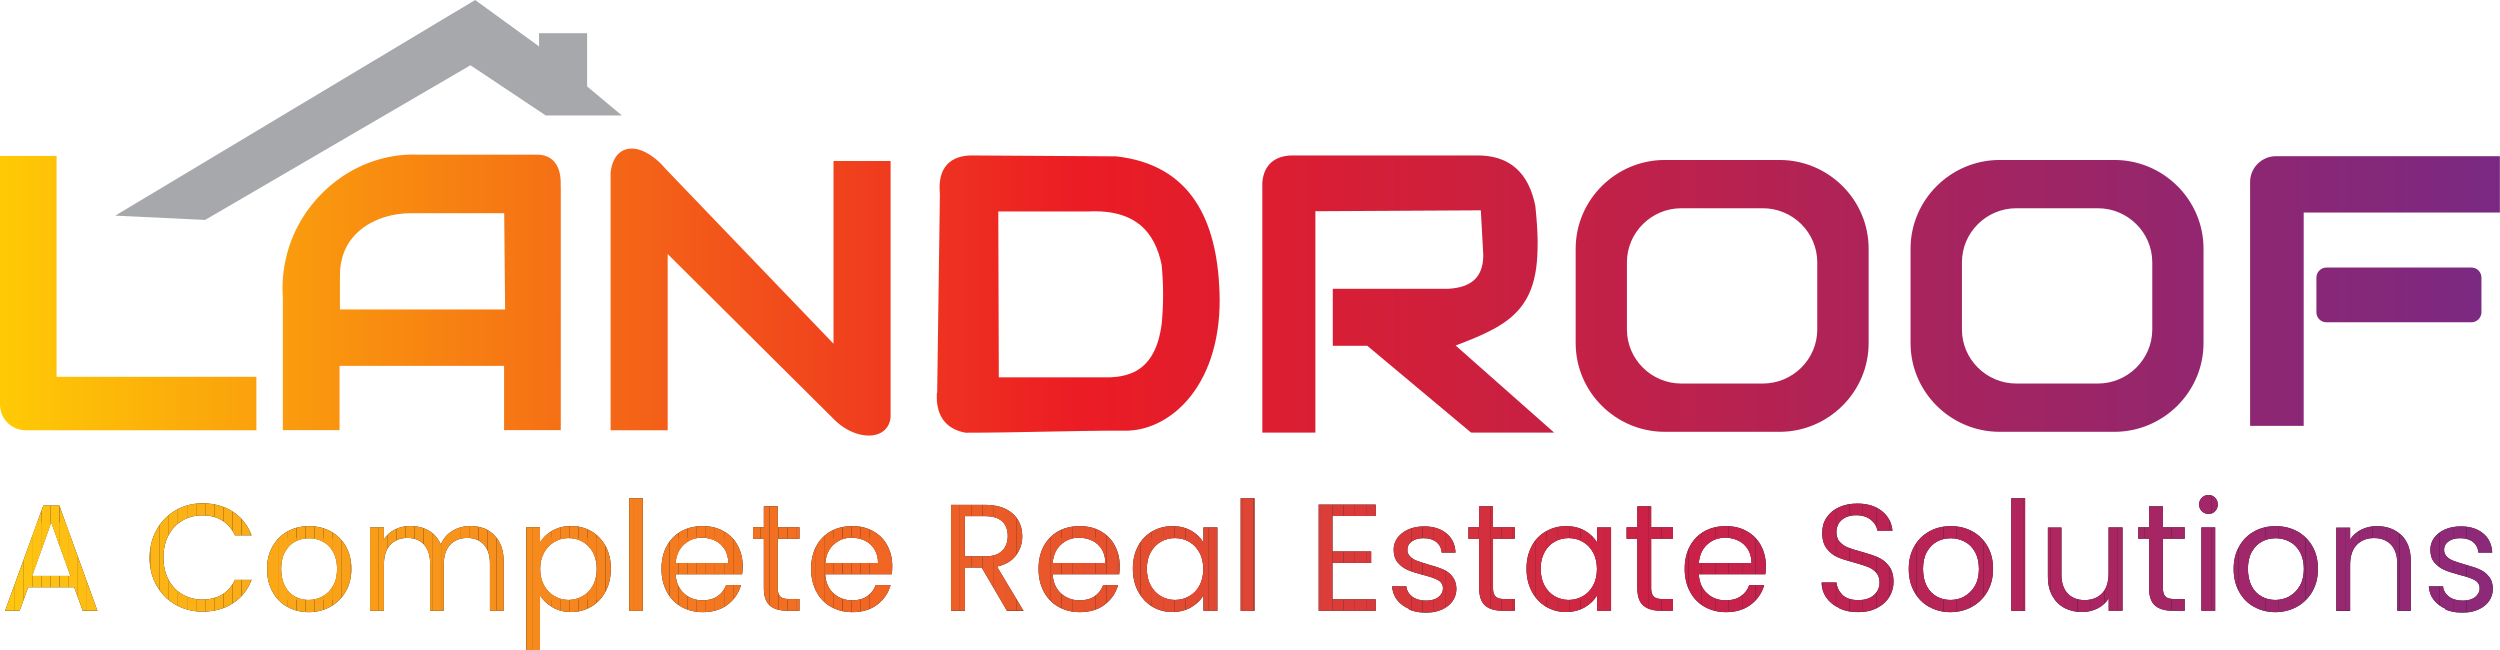 <svg xmlns="http://www.w3.org/2000/svg" xmlns:xlink="http://www.w3.org/1999/xlink" id="Layer_1" data-name="Layer 1" viewBox="0 0 192.68 50.12"><defs><style>      .cls-1 {        fill: #902977;      }      .cls-1, .cls-2, .cls-3, .cls-4, .cls-5, .cls-6, .cls-7, .cls-8, .cls-9, .cls-10, .cls-11, .cls-12, .cls-13, .cls-14, .cls-15, .cls-16, .cls-17, .cls-18, .cls-19, .cls-20, .cls-21, .cls-22, .cls-23, .cls-24, .cls-25, .cls-26, .cls-27, .cls-28, .cls-29, .cls-30, .cls-31, .cls-32, .cls-33, .cls-34, .cls-35, .cls-36, .cls-37, .cls-38, .cls-39, .cls-40, .cls-41, .cls-42, .cls-43, .cls-44, .cls-45, .cls-46, .cls-47, .cls-48, .cls-49, .cls-50, .cls-51, .cls-52, .cls-53, .cls-54, .cls-55, .cls-56, .cls-57, .cls-58, .cls-59, .cls-60, .cls-61, .cls-62, .cls-63, .cls-64, .cls-65, .cls-66, .cls-67, .cls-68, .cls-69, .cls-70, .cls-71, .cls-72, .cls-73, .cls-74, .cls-75, .cls-76, .cls-77, .cls-78, .cls-79, .cls-80, .cls-81, .cls-82, .cls-83, .cls-84, .cls-85, .cls-86, .cls-87, .cls-88, .cls-89, .cls-90, .cls-91, .cls-92, .cls-93, .cls-94, .cls-95, .cls-96, .cls-97, .cls-98, .cls-99, .cls-100, .cls-101, .cls-102, .cls-103, .cls-104, .cls-105, .cls-106, .cls-107, .cls-108, .cls-109, .cls-110, .cls-111, .cls-112, .cls-113, .cls-114, .cls-115, .cls-116, .cls-117, .cls-118, .cls-119, .cls-120, .cls-121, .cls-122, .cls-123, .cls-124, .cls-125, .cls-126, .cls-127, .cls-128, .cls-129, .cls-130, .cls-131, .cls-132, .cls-133, .cls-134, .cls-135, .cls-136, .cls-137, .cls-138, .cls-139, .cls-140, .cls-141, .cls-142, .cls-143, .cls-144, .cls-145, .cls-146, .cls-147, .cls-148, .cls-149, .cls-150, .cls-151, .cls-152, .cls-153, .cls-154, .cls-155, .cls-156, .cls-157, .cls-158, .cls-159, .cls-160, .cls-161, .cls-162, .cls-163, .cls-164, .cls-165, .cls-166, .cls-167, .cls-168, .cls-169, .cls-170, .cls-171, .cls-172, .cls-173, .cls-174, .cls-175, .cls-176, .cls-177, .cls-178, .cls-179, .cls-180, .cls-181, .cls-182, .cls-183, .cls-184, .cls-185, .cls-186, .cls-187, .cls-188, .cls-189, .cls-190, .cls-191, .cls-192, .cls-193, .cls-194, .cls-195, .cls-196, .cls-197, .cls-198, .cls-199, .cls-200, .cls-201, .cls-202 {        stroke-width: 0px;      }      .cls-2 {        fill: #d5313e;      }      .cls-3 {        fill: #c4224d;      }      .cls-4 {        fill: #ec5c28;      }      .cls-5 {        fill: #cd2245;      }      .cls-6 {        fill: #f6861d;      }      .cls-7 {        fill: #f27021;      }      .cls-8 {        fill: #c02350;      }      .cls-9 {        fill: #ffc512;      }      .cls-10 {        fill: #da3b39;      }      .cls-11 {        fill: #932874;      }      .cls-203 {        clip-path: url(#clippath-20);      }      .cls-12 {        fill: #ed5e27;      }      .cls-204 {        clip-path: url(#clippath-11);      }      .cls-205 {        clip-path: url(#clippath-16);      }      .cls-13 {        fill: #b72457;      }      .cls-14 {        fill: #febb14;      }      .cls-15 {        fill: url(#linear-gradient);      }      .cls-16 {        fill: #f8941b;      }      .cls-17 {        fill: #f37121;      }      .cls-18 {        fill: #f8931b;      }      .cls-19 {        fill: #bb2354;      }      .cls-20 {        fill: #c7224a;      }      .cls-21 {        fill: #d32e3f;      }      .cls-22 {        fill: #fcb215;      }      .cls-23 {        fill: #b52459;      }      .cls-24 {        fill: #9a276e;      }      .cls-25 {        fill: #d42f3f;      }      .cls-26 {        fill: #e8552c;      }      .cls-27 {        fill: #982870;      }      .cls-28 {        fill: #e44f2f;      }      .cls-29 {        fill: #fcaf16;      }      .cls-30 {        fill: #e44e2f;      }      .cls-31 {        fill: #f16823;      }      .cls-32 {        fill: #a42666;      }      .cls-33 {        fill: #f68a1c;      }      .cls-34 {        fill: #d02942;      }      .cls-35 {        fill: #dc3e37;      }      .cls-36 {        fill: #b92356;      }      .cls-37 {        fill: #a72664;      }      .cls-38 {        fill: #f99f19;      }      .cls-39 {        fill: #faa418;      }      .cls-40 {        fill: #f8921b;      }      .cls-41 {        fill: #da3a39;      }      .cls-42 {        fill: #fba917;      }      .cls-43 {        fill: #a62664;      }      .cls-44 {        fill: #d8373b;      }      .cls-45 {        fill: #d5323d;      }      .cls-46 {        fill: #f8981a;      }      .cls-47 {        fill: #b1245c;      }      .cls-48 {        fill: #faa618;      }      .cls-49 {        fill: #f6851d;      }      .cls-206 {        clip-path: url(#clippath-2);      }      .cls-50 {        fill: #bd2352;      }      .cls-51 {        fill: #ce2544;      }      .cls-207 {        clip-path: url(#clippath-13);      }      .cls-52 {        fill: #d6333d;      }      .cls-53 {        fill: #f8961b;      }      .cls-54 {        fill: #f9a019;      }      .cls-208 {        clip-path: url(#clippath-25);      }      .cls-55 {        fill: #b82456;      }      .cls-56 {        fill: #fdb515;      }      .cls-57 {        fill: #e8562b;      }      .cls-58 {        fill: #cc2146;      }      .cls-59 {        fill: #b4245a;      }      .cls-209 {        clip-path: url(#clippath-15);      }      .cls-60 {        fill: #f47b1f;      }      .cls-210 {        clip-path: url(#clippath-6);      }      .cls-61 {        fill: #f37221;      }      .cls-62 {        fill: #e24b31;      }      .cls-63 {        fill: #d12b41;      }      .cls-64 {        fill: #be2352;      }      .cls-211 {        clip-path: url(#clippath-26);      }      .cls-65 {        fill: #d4303e;      }      .cls-66 {        fill: #bf2351;      }      .cls-67 {        fill: #f26a22;      }      .cls-68 {        fill: #e34d30;      }      .cls-69, .cls-89 {        fill: none;      }      .cls-70 {        fill: #a02769;      }      .cls-71 {        fill: #f47a1f;      }      .cls-72 {        fill: #faa218;      }      .cls-73 {        fill: #e7532d;      }      .cls-74 {        fill: #f78f1c;      }      .cls-75 {        fill: #e04633;      }      .cls-212 {        clip-path: url(#clippath-7);      }      .cls-76 {        fill: #e34c30;      }      .cls-213 {        clip-path: url(#clippath-21);      }      .cls-77 {        fill: #e6512e;      }      .cls-78 {        fill: #febd13;      }      .cls-79 {        fill: #f26c22;      }      .cls-80 {        fill: #fec113;      }      .cls-81 {        fill: #b3245b;      }      .cls-82 {        fill: #e9582a;      }      .cls-83 {        fill: #e14832;      }      .cls-84 {        fill: #f78e1c;      }      .cls-85 {        fill: #d12a41;      }      .cls-214 {        clip-path: url(#clippath-1);      }      .cls-215 {        clip-path: url(#clippath-4);      }      .cls-86 {        fill: #c6224b;      }      .cls-87 {        fill: #db3d38;      }      .cls-88 {        fill: #ed5f27;      }      .cls-89 {        clip-rule: evenodd;      }      .cls-90 {        fill: #faa518;      }      .cls-216 {        clip-path: url(#clippath-27);      }      .cls-91 {        fill: #e14932;      }      .cls-92 {        fill: #febe13;      }      .cls-93 {        fill: #f78b1c;      }      .cls-94 {        fill: #ce2444;      }      .cls-95 {        fill: #fec013;      }      .cls-96 {        fill: #cb2147;      }      .cls-97 {        fill: #a92562;      }      .cls-98 {        fill: #fba817;      }      .cls-99 {        fill: #9c276d;      }      .cls-100 {        fill: #f5841e;      }      .cls-217 {        clip-path: url(#clippath-12);      }      .cls-101 {        fill: #f47c1f;      }      .cls-102 {        fill: #f06524;      }      .cls-103 {        fill: #ffc213;      }      .cls-104 {        fill: #d22c40;      }      .cls-105 {        fill: #ec5d28;      }      .cls-106 {        fill: #faa119;      }      .cls-107 {        fill: #ca2148;      }      .cls-108 {        fill: #f6891d;      }      .cls-109 {        fill: #e24a31;      }      .cls-110 {        fill: #f47820;      }      .cls-111 {        fill: #f26f21;      }      .cls-218 {        clip-path: url(#clippath-24);      }      .cls-112 {        fill: #bc2353;      }      .cls-113 {        fill: #fbad16;      }      .cls-114 {        fill: #e7542c;      }      .cls-115 {        fill: #faa318;      }      .cls-116 {        fill: #8f2977;      }      .cls-117 {        fill: #9d276c;      }      .cls-118 {        fill: #f57e1f;      }      .cls-119 {        fill: #db3c38;      }      .cls-120 {        fill: #972871;      }      .cls-121 {        fill: #9e276b;      }      .cls-122 {        fill: #f5831e;      }      .cls-219 {        clip-path: url(#clippath-22);      }      .cls-123 {        fill: #fdb615;      }      .cls-124 {        fill: #d9393a;      }      .cls-125 {        fill: #cf2643;      }      .cls-126 {        fill: #942873;      }      .cls-127 {        fill: #c5224c;      }      .cls-128 {        fill: #fbac17;      }      .cls-129 {        fill: #f8971a;      }      .cls-130 {        fill: #fcb116;      }      .cls-131 {        fill: #231f20;      }      .cls-132 {        fill: #f16922;      }      .cls-133 {        fill: #ea5a29;      }      .cls-134 {        fill: #f16723;      }      .cls-220 {        clip-path: url(#clippath-9);      }      .cls-135 {        fill: #962872;      }      .cls-136 {        fill: #df4534;      }      .cls-221 {        clip-path: url(#clippath);      }      .cls-137 {        fill: #a12669;      }      .cls-138 {        fill: #fcae16;      }      .cls-139 {        fill: #d6343c;      }      .cls-140 {        fill: #a22668;      }      .cls-141 {        fill: #d7353c;      }      .cls-142 {        fill: #eb5b29;      }      .cls-143 {        fill: #f37420;      }      .cls-144 {        fill: #df4435;      }      .cls-145 {        fill: #952872;      }      .cls-146 {        fill: #e6522d;      }      .cls-147 {        fill: #ae255f;      }      .cls-148 {        fill: #9f276a;      }      .cls-149 {        fill: #febc14;      }      .cls-150 {        fill: #ad2560;      }      .cls-222 {        clip-path: url(#clippath-19);      }      .cls-151 {        fill: #fbaa17;      }      .cls-223 {        clip-path: url(#clippath-3);      }      .cls-152 {        fill: #b0255d;      }      .cls-153 {        fill: #f5821e;      }      .cls-154 {        fill: #cf2743;      }      .cls-155 {        fill: #febf13;      }      .cls-156 {        fill: #912876;      }      .cls-157 {        fill: #f26b22;      }      .cls-158 {        fill: #f99a1a;      }      .cls-159 {        fill: #a82663;      }      .cls-160 {        fill: #aa2561;      }      .cls-224 {        clip-path: url(#clippath-8);      }      .cls-161 {        fill: #8e2978;      }      .cls-162 {        fill: #ba2355;      }      .cls-163 {        fill: #f16623;      }      .cls-164 {        fill: #a6a8ab;        fill-rule: evenodd;      }      .cls-165 {        fill: #fcb315;      }      .cls-166 {        fill: #a52665;      }      .cls-167 {        fill: #af255e;      }      .cls-168 {        fill: #f37620;      }      .cls-169 {        fill: #b62458;      }      .cls-170 {        fill: #f6881d;      }      .cls-225 {        clip-path: url(#clippath-18);      }      .cls-226 {        clip-path: url(#clippath-14);      }      .cls-227 {        clip-path: url(#clippath-17);      }      .cls-228 {        clip-path: url(#clippath-5);      }      .cls-171 {        fill: #f37520;      }      .cls-172 {        fill: #c92148;      }      .cls-173 {        fill: #fbab17;      }      .cls-174 {        fill: #d32d40;      }      .cls-175 {        fill: #fba717;      }      .cls-176 {        fill: #f5801e;      }      .cls-177 {        fill: #f8991a;      }      .cls-178 {        fill: #f47720;      }      .cls-179 {        fill: #f26d22;      }      .cls-180 {        fill: #f57f1e;      }      .cls-181 {        fill: #ea592a;      }      .cls-182 {        fill: #f47920;      }      .cls-229 {        clip-path: url(#clippath-10);      }      .cls-183 {        fill: #f7901b;      }      .cls-184 {        fill: #d7363b;      }      .cls-185 {        fill: #f37321;      }      .cls-186 {        fill: #f99b1a;      }      .cls-230 {        clip-path: url(#clippath-23);      }      .cls-187 {        fill: #f99c19;      }      .cls-188 {        fill: #f6871d;      }      .cls-189 {        fill: #f7911b;      }      .cls-190 {        fill: #e9572b;      }      .cls-191 {        fill: #fcb016;      }      .cls-192 {        fill: #ab2560;      }      .cls-193 {        fill: #c82249;      }      .cls-194 {        fill: #f26e22;      }      .cls-195 {        fill: #ffc412;      }      .cls-196 {        fill: #fcb415;      }      .cls-231 {        clip-path: url(#clippath-28);      }      .cls-197 {        fill: #f99d19;      }      .cls-198 {        fill: #9b276d;      }      .cls-199 {        fill: #ffc312;      }      .cls-200 {        fill: #d02842;      }      .cls-201 {        fill: #e5502e;      }      .cls-202 {        fill: #8d2979;      }    </style><clipPath id="clippath"><path class="cls-89" d="M179.3,20.62h11.18c.43,0,.77.35.77.78v2.66c0,.43-.35.78-.77.78h-11.18c-.43,0-.77-.35-.77-.78v-2.66c0-.43.35-.78.77-.78M177.55,16.39v16.43h-4.13V14.02c0-1.09.9-1.98,1.98-1.98h17.27v4.34h-15.13ZM155.4,16.05c-2.29,0-4.19,1.86-4.19,4.17v5.17c0,2.31,1.9,4.17,4.19,4.17h6.29c2.29,0,4.19-1.86,4.19-4.17v-5.17c0-2.31-1.9-4.17-4.19-4.17h-6.29ZM154.11,12.33h8.86c3.75,0,6.86,3.05,6.86,6.84v7.27c0,3.78-3.11,6.84-6.86,6.84h-8.86c-3.75,0-6.86-3.05-6.86-6.84v-7.27c0-3.78,3.11-6.84,6.86-6.84ZM129.58,16.05c-2.29,0-4.19,1.86-4.19,4.17v5.17c0,2.31,1.9,4.17,4.19,4.17h6.29c2.29,0,4.19-1.86,4.19-4.17v-5.17c0-2.31-1.9-4.17-4.19-4.17h-6.29ZM128.3,12.33h8.86c3.75,0,6.86,3.05,6.86,6.84v7.27c0,3.78-3.11,6.84-6.86,6.84h-8.86c-3.75,0-6.86-3.05-6.86-6.84v-7.27c0-3.78,3.11-6.84,6.86-6.84ZM112.19,26.63c2.27,2,4.53,4.01,6.8,6.01l.79.7h-6.4l-.11-.09c-2.63-2.2-5.26-4.4-7.89-6.6h-2.66v-4.39h8.87c1.69-.09,2.71-.78,2.73-2.57-.06-1.16-.13-2.32-.19-3.48-4.25.02-8.5.05-12.75.07v17.06h-4.09V14.05c.12-1.34.94-2.03,2.26-2.07h0s0,0,0,0h14.15c2.68-.06,4.14,1.36,4.64,3.94v.02s0,.02,0,.02c.09.88.16,1.76.17,2.64,0,.7-.02,1.41-.12,2.11-.16,1.11-.5,2.13-1.21,3.01-.61.76-1.42,1.31-2.28,1.75-.87.45-1.81.82-2.74,1.17ZM76.94,16.3c.01,4.26.03,8.52.04,12.78h8.61c.68-.03,1.37-.16,1.97-.49,1.3-.72,1.78-2.2,1.97-3.59.15-1.53.15-3.06,0-4.59-.24-1.18-.73-2.32-1.68-3.09-1.14-.92-2.66-1.1-4.07-1.02h-.01s-.01,0-.01,0h-6.82ZM72.23,30.27c.07-5.11.14-10.22.21-15.33-.17-1.72.52-2.88,2.32-2.96h0s0,0,0,0c3.74.02,7.48.05,11.21.07h.02s.02,0,.02,0c5.83.64,7.79,5,7.98,10.45.06,1.58-.09,3.18-.54,4.7-.36,1.22-.92,2.38-1.72,3.38-.67.84-1.5,1.54-2.46,2.01-.85.42-1.79.64-2.74.6-4.02,0-8.04.16-12.05.16h-.07c-1.64-.3-2.3-1.46-2.2-3.08ZM51.46,19.57v13.59h-4.4V13.31c.07-.68.33-1.42,1-1.73.53-.24,1.13-.12,1.64.13.63.31,1.21.83,1.66,1.37l12.88,13.41v-14.08h4.4v19.72c-.03.41-.19.78-.5,1.05-.5.44-1.23.45-1.85.31-.72-.17-1.41-.58-1.94-1.1l-12.9-12.82ZM38.93,23.85l-.07-7.42h-7.16c-1.48,0-3.07.46-4.16,1.5-.92.87-1.34,2.01-1.34,3.27v2.65h12.73ZM43.22,14.36v18.79h-4.37v-4.95h-12.68v4.95h-4.37v-10.22c-.13-1.86.25-3.72,1.09-5.38.81-1.6,2.04-2.97,3.53-3.97,1.73-1.15,3.77-1.75,5.85-1.66h9.25c1.37.09,1.75,1.23,1.69,2.43ZM4.36,29.04h15.4v4.12H1.98c-1.09,0-1.98-.88-1.98-1.98V12.02h4.36v17.02Z"></path></clipPath><linearGradient id="linear-gradient" x1="0" y1="22.49" x2="192.87" y2="22.49" gradientUnits="userSpaceOnUse"><stop offset="0" stop-color="#ffca05"></stop><stop offset=".43" stop-color="#ec1c24"></stop><stop offset="1" stop-color="#7a2983"></stop></linearGradient><clipPath id="clippath-1"><path class="cls-69" d="M5.73,45.26h-3.56l-.66,1.82H.39l2.95-8.12h1.23l2.94,8.12h-1.13l-.66-1.82ZM5.43,44.39l-1.48-4.13-1.48,4.13h2.95Z"></path></clipPath><clipPath id="clippath-2"><path class="cls-69" d="M12.07,40.83c.36-.64.85-1.14,1.47-1.5.62-.36,1.31-.54,2.07-.54.89,0,1.67.22,2.33.64.66.43,1.15,1.04,1.45,1.83h-1.28c-.23-.49-.55-.87-.98-1.14-.43-.27-.94-.4-1.53-.4s-1.08.13-1.54.4-.81.64-1.07,1.13c-.26.49-.39,1.06-.39,1.72s.13,1.22.39,1.71c.26.49.61.87,1.07,1.13s.97.4,1.54.4,1.1-.13,1.53-.39c.43-.26.75-.64.98-1.13h1.28c-.3.78-.79,1.39-1.45,1.81-.66.43-1.44.64-2.33.64-.76,0-1.45-.18-2.07-.53-.62-.35-1.11-.85-1.47-1.48-.36-.63-.54-1.35-.54-2.14s.18-1.51.54-2.15Z"></path></clipPath><clipPath id="clippath-3"><path class="cls-69" d="M22.15,46.77c-.49-.27-.87-.66-1.15-1.17-.28-.5-.42-1.09-.42-1.75s.14-1.24.43-1.74c.29-.5.67-.89,1.17-1.16.49-.27,1.04-.4,1.65-.4s1.16.14,1.65.4c.49.27.88.65,1.17,1.15.29.5.43,1.08.43,1.75s-.15,1.25-.44,1.75c-.29.5-.69.89-1.19,1.17-.5.27-1.05.41-1.66.41s-1.15-.14-1.64-.41ZM24.86,45.97c.34-.18.61-.45.81-.81.21-.36.31-.8.31-1.31s-.1-.95-.3-1.31c-.2-.36-.47-.63-.8-.8-.33-.18-.68-.26-1.07-.26s-.75.09-1.07.26-.58.44-.78.8c-.2.36-.29.8-.29,1.31s.1.97.29,1.33c.19.36.45.63.77.8.32.18.67.26,1.05.26s.74-.09,1.08-.27Z"></path></clipPath><clipPath id="clippath-4"><path class="cls-69" d="M37.55,40.84c.39.21.7.52.93.93s.34.92.34,1.51v3.79h-1.06v-3.63c0-.64-.16-1.13-.47-1.47-.32-.34-.74-.51-1.28-.51s-1,.18-1.32.53c-.33.35-.49.87-.49,1.54v3.54h-1.05v-3.63c0-.64-.16-1.13-.47-1.47s-.74-.51-1.28-.51-1,.18-1.32.53c-.33.35-.49.87-.49,1.54v3.54h-1.07v-6.42h1.07v.93c.21-.34.49-.59.85-.77.36-.18.75-.27,1.18-.27.54,0,1.02.12,1.43.36s.72.6.93,1.07c.18-.45.48-.81.89-1.05.41-.25.88-.38,1.38-.38s.95.1,1.34.31Z"></path></clipPath><clipPath id="clippath-5"><path class="cls-69" d="M42.57,40.91c.42-.25.9-.37,1.46-.37s1.09.14,1.55.41.83.66,1.1,1.15c.27.5.4,1.07.4,1.73s-.13,1.23-.4,1.74c-.27.51-.63.9-1.1,1.18s-.98.42-1.55.42-1.03-.12-1.45-.37-.74-.55-.96-.92v4.23h-1.07v-9.47h1.07v1.18c.21-.37.53-.67.94-.92ZM45.7,42.57c-.2-.36-.46-.63-.79-.82-.33-.19-.7-.28-1.1-.28s-.75.1-1.08.29-.6.47-.8.83c-.2.36-.3.78-.3,1.26s.1.91.3,1.27c.2.36.46.64.8.83s.69.29,1.08.29.76-.1,1.1-.29.6-.47.79-.83c.2-.36.29-.79.29-1.28s-.1-.91-.29-1.27Z"></path></clipPath><clipPath id="clippath-6"><path class="cls-69" d="M49.55,38.4v8.68h-1.07v-8.68h1.07Z"></path></clipPath><clipPath id="clippath-7"><path class="cls-69" d="M57.2,44.26h-5.13c.04.63.26,1.13.65,1.48s.87.53,1.44.53c.46,0,.85-.11,1.15-.32s.53-.5.65-.86h1.15c-.17.62-.52,1.12-1.03,1.51s-1.16.58-1.92.58c-.61,0-1.15-.14-1.64-.41-.48-.27-.86-.66-1.13-1.17s-.41-1.09-.41-1.75.13-1.25.4-1.75c.27-.5.64-.88,1.12-1.15.48-.27,1.03-.4,1.66-.4s1.15.13,1.62.4c.47.26.83.63,1.08,1.1s.38.99.38,1.58c0,.2-.01.42-.04.64ZM55.86,42.34c-.18-.29-.42-.52-.73-.67-.31-.15-.65-.23-1.03-.23-.54,0-1,.17-1.38.52-.38.34-.6.82-.65,1.43h4.06c0-.41-.09-.76-.27-1.05Z"></path></clipPath><clipPath id="clippath-8"><path class="cls-69" d="M59.94,41.53v3.79c0,.31.07.53.2.66.13.13.36.19.69.19h.79v.9h-.96c-.59,0-1.04-.14-1.34-.41-.3-.27-.45-.72-.45-1.35v-3.79h-.83v-.88h.83v-1.62h1.07v1.62h1.68v.88h-1.68Z"></path></clipPath><clipPath id="clippath-9"><path class="cls-69" d="M68.73,44.26h-5.13c.04.63.26,1.13.65,1.48s.87.53,1.44.53c.46,0,.85-.11,1.15-.32s.53-.5.65-.86h1.15c-.17.62-.52,1.12-1.03,1.51s-1.16.58-1.92.58c-.61,0-1.15-.14-1.64-.41-.48-.27-.86-.66-1.13-1.17s-.41-1.09-.41-1.75.13-1.25.4-1.75c.27-.5.64-.88,1.12-1.15.48-.27,1.03-.4,1.66-.4s1.15.13,1.62.4c.47.26.83.63,1.08,1.1s.38.99.38,1.58c0,.2-.01.42-.04.64ZM67.4,42.34c-.18-.29-.42-.52-.73-.67-.31-.15-.65-.23-1.03-.23-.54,0-1,.17-1.38.52-.38.34-.6.82-.65,1.43h4.06c0-.41-.09-.76-.27-1.05Z"></path></clipPath><clipPath id="clippath-10"><path class="cls-69" d="M77.61,47.08l-1.95-3.34h-1.29v3.34h-1.07v-8.17h2.64c.62,0,1.14.11,1.57.32s.74.5.96.86c.21.36.32.77.32,1.23,0,.56-.16,1.06-.49,1.49-.32.43-.81.71-1.46.86l2.05,3.42h-1.28ZM74.37,42.88h1.57c.58,0,1.01-.14,1.3-.43.29-.28.43-.67.43-1.14s-.14-.86-.43-1.13c-.29-.27-.72-.4-1.31-.4h-1.57v3.09Z"></path></clipPath><clipPath id="clippath-11"><path class="cls-69" d="M86.26,44.26h-5.13c.04.63.26,1.13.65,1.48s.87.53,1.44.53c.46,0,.85-.11,1.15-.32s.53-.5.65-.86h1.15c-.17.62-.52,1.12-1.03,1.51s-1.16.58-1.92.58c-.61,0-1.15-.14-1.64-.41-.48-.27-.86-.66-1.13-1.17s-.41-1.09-.41-1.75.13-1.25.4-1.75c.27-.5.64-.88,1.12-1.15.48-.27,1.03-.4,1.66-.4s1.15.13,1.62.4c.47.26.83.63,1.08,1.1s.38.99.38,1.58c0,.2-.01.42-.04.64ZM84.92,42.34c-.18-.29-.42-.52-.73-.67-.31-.15-.65-.23-1.03-.23-.54,0-1,.17-1.38.52-.38.34-.6.82-.65,1.43h4.06c0-.41-.09-.76-.27-1.05Z"></path></clipPath><clipPath id="clippath-12"><path class="cls-69" d="M87.7,42.11c.27-.5.63-.88,1.1-1.15s.98-.41,1.55-.41,1.05.12,1.47.36.72.55.93.91v-1.17h1.08v6.42h-1.08v-1.2c-.21.38-.53.69-.94.93s-.9.37-1.46.37-1.09-.14-1.55-.42-.82-.68-1.09-1.18c-.27-.51-.4-1.09-.4-1.74s.13-1.23.4-1.73ZM92.45,42.59c-.2-.36-.46-.64-.79-.83s-.7-.29-1.1-.29-.76.09-1.09.28c-.33.19-.59.46-.79.82-.2.36-.29.78-.29,1.27s.1.92.29,1.28c.2.36.46.64.79.83.33.19.69.29,1.09.29s.76-.1,1.1-.29.6-.47.79-.83c.2-.36.29-.79.29-1.27s-.1-.91-.29-1.27Z"></path></clipPath><clipPath id="clippath-13"><path class="cls-69" d="M96.69,38.4v8.68h-1.07v-8.68h1.07Z"></path></clipPath><clipPath id="clippath-14"><path class="cls-69" d="M102.7,39.77v2.73h2.98v.88h-2.98v2.81h3.33v.88h-4.4v-8.18h4.4v.88h-3.33Z"></path></clipPath><clipPath id="clippath-15"><path class="cls-69" d="M108.6,46.93c-.39-.17-.7-.4-.93-.7-.23-.3-.35-.65-.38-1.04h1.1c.03.32.18.58.45.79.27.2.62.31,1.06.31.41,0,.73-.09.96-.27s.35-.41.35-.68-.13-.49-.38-.63c-.25-.14-.64-.27-1.16-.4-.48-.13-.87-.25-1.17-.38-.3-.13-.56-.32-.77-.57-.21-.25-.32-.59-.32-1,0-.33.1-.63.29-.9.2-.27.47-.49.83-.65.36-.16.77-.24,1.23-.24.71,0,1.29.18,1.72.54.44.36.67.85.7,1.48h-1.07c-.02-.34-.16-.61-.4-.81-.25-.2-.58-.3-.99-.3-.38,0-.69.08-.91.25-.23.16-.34.38-.34.64,0,.21.07.38.21.52.14.14.31.25.52.33.21.08.49.17.86.28.46.13.84.25,1.13.37.29.12.54.3.74.55s.31.56.32.95c0,.35-.1.67-.29.95-.2.28-.47.5-.83.66-.36.16-.76.24-1.23.24-.49,0-.93-.08-1.32-.25Z"></path></clipPath><clipPath id="clippath-16"><path class="cls-69" d="M115.07,41.53v3.79c0,.31.07.53.2.66.13.13.36.19.69.19h.79v.9h-.96c-.59,0-1.04-.14-1.34-.41-.3-.27-.45-.72-.45-1.35v-3.79h-.83v-.88h.83v-1.62h1.07v1.62h1.68v.88h-1.68Z"></path></clipPath><clipPath id="clippath-17"><path class="cls-69" d="M118.04,42.11c.26-.5.63-.88,1.1-1.15s.98-.41,1.55-.41,1.05.12,1.47.36.72.55.93.91v-1.17h1.08v6.42h-1.08v-1.2c-.21.38-.53.69-.94.93s-.9.37-1.46.37-1.09-.14-1.55-.42-.83-.68-1.09-1.18c-.27-.51-.4-1.09-.4-1.74s.13-1.23.4-1.73ZM122.79,42.59c-.19-.36-.46-.64-.79-.83-.33-.19-.7-.29-1.1-.29s-.76.09-1.09.28c-.33.19-.59.46-.78.82-.2.36-.29.78-.29,1.27s.1.92.29,1.28c.19.36.46.64.78.83.33.19.69.29,1.09.29s.76-.1,1.1-.29c.33-.19.6-.47.79-.83.2-.36.29-.79.29-1.27s-.1-.91-.29-1.27Z"></path></clipPath><clipPath id="clippath-18"><path class="cls-69" d="M127.26,41.53v3.79c0,.31.07.53.2.66.13.13.36.19.69.19h.79v.9h-.96c-.59,0-1.04-.14-1.34-.41-.3-.27-.45-.72-.45-1.35v-3.79h-.83v-.88h.83v-1.62h1.07v1.62h1.68v.88h-1.68Z"></path></clipPath><clipPath id="clippath-19"><path class="cls-69" d="M136.06,44.26h-5.13c.04.63.26,1.13.65,1.48.39.36.87.53,1.44.53.46,0,.85-.11,1.15-.32.31-.22.53-.5.65-.86h1.15c-.17.62-.52,1.12-1.03,1.51-.52.39-1.16.58-1.92.58-.61,0-1.15-.14-1.64-.41-.48-.27-.86-.66-1.13-1.17-.27-.5-.41-1.09-.41-1.75s.13-1.25.4-1.75c.27-.5.64-.88,1.12-1.15.48-.27,1.03-.4,1.66-.4s1.15.13,1.62.4c.47.26.83.63,1.08,1.1.25.46.38.99.38,1.58,0,.2-.01.42-.04.64ZM134.72,42.34c-.18-.29-.42-.52-.73-.67-.31-.15-.65-.23-1.03-.23-.54,0-1,.17-1.38.52-.38.34-.6.82-.65,1.43h4.06c0-.41-.09-.76-.27-1.05Z"></path></clipPath><clipPath id="clippath-20"><path class="cls-69" d="M141.77,46.87c-.43-.19-.76-.46-1-.8-.24-.34-.37-.73-.37-1.18h1.14c.04.38.2.7.47.97.28.26.68.39,1.21.39s.91-.13,1.2-.38c.29-.25.44-.58.44-.98,0-.31-.09-.57-.26-.76-.17-.19-.39-.34-.64-.44s-.61-.21-1.04-.33c-.54-.14-.97-.28-1.3-.42-.32-.14-.6-.36-.83-.66-.23-.3-.35-.71-.35-1.21,0-.45.11-.84.34-1.18.23-.34.54-.61.96-.8s.88-.28,1.41-.28c.77,0,1.39.19,1.88.57.49.38.76.89.83,1.52h-1.17c-.04-.31-.2-.59-.49-.83-.29-.24-.67-.36-1.15-.36-.44,0-.81.12-1.09.35-.28.23-.42.55-.42.97,0,.3.08.54.25.73.17.19.38.33.62.43s.59.21,1.04.33c.54.15.97.29,1.3.44.33.14.61.37.84.67.23.3.35.71.35,1.23,0,.4-.11.77-.32,1.13s-.52.64-.94.86c-.41.22-.9.33-1.47.33s-1.02-.1-1.45-.29Z"></path></clipPath><clipPath id="clippath-21"><path class="cls-69" d="M148.68,46.77c-.49-.27-.87-.66-1.15-1.17s-.42-1.09-.42-1.75.14-1.24.43-1.74c.28-.5.67-.89,1.17-1.16.49-.27,1.04-.4,1.65-.4s1.16.14,1.65.4c.49.27.88.65,1.17,1.15.29.5.43,1.08.43,1.75s-.15,1.25-.44,1.75-.69.89-1.19,1.17c-.5.27-1.06.41-1.66.41s-1.15-.14-1.63-.41ZM151.39,45.97c.34-.18.61-.45.82-.81.21-.36.31-.8.31-1.31s-.1-.95-.3-1.31c-.2-.36-.47-.63-.8-.8s-.68-.26-1.07-.26-.75.09-1.07.26c-.32.18-.58.44-.78.8-.2.36-.29.8-.29,1.31s.1.97.29,1.33c.19.36.45.63.77.8.32.18.67.26,1.06.26s.74-.09,1.08-.27Z"></path></clipPath><clipPath id="clippath-22"><path class="cls-69" d="M156.08,38.4v8.68h-1.07v-8.68h1.07Z"></path></clipPath><clipPath id="clippath-23"><path class="cls-69" d="M163.59,40.65v6.42h-1.07v-.95c-.2.33-.49.58-.85.77-.36.18-.76.28-1.2.28-.5,0-.95-.1-1.35-.31-.4-.21-.71-.52-.94-.93-.23-.41-.35-.92-.35-1.51v-3.76h1.05v3.62c0,.63.16,1.12.48,1.46.32.34.76.51,1.31.51s1.02-.18,1.35-.53.49-.86.49-1.54v-3.53h1.07Z"></path></clipPath><clipPath id="clippath-24"><path class="cls-69" d="M166.7,41.53v3.79c0,.31.07.53.2.66.13.13.36.19.69.19h.79v.9h-.96c-.59,0-1.04-.14-1.34-.41-.3-.27-.45-.72-.45-1.35v-3.79h-.83v-.88h.83v-1.62h1.07v1.62h1.68v.88h-1.68Z"></path></clipPath><clipPath id="clippath-25"><path class="cls-69" d="M169.7,39.4c-.14-.14-.21-.31-.21-.52s.07-.38.21-.52.31-.21.52-.21.36.07.5.21.21.31.21.52-.07.37-.21.52-.3.21-.5.21-.38-.07-.52-.21ZM170.73,40.65v6.42h-1.07v-6.42h1.07Z"></path></clipPath><clipPath id="clippath-26"><path class="cls-69" d="M173.72,46.77c-.49-.27-.87-.66-1.15-1.17s-.42-1.09-.42-1.75.14-1.24.43-1.74c.28-.5.67-.89,1.17-1.16.49-.27,1.04-.4,1.65-.4s1.16.14,1.65.4c.49.27.88.65,1.17,1.15.29.5.43,1.08.43,1.75s-.15,1.25-.44,1.75-.69.89-1.19,1.17c-.5.27-1.06.41-1.66.41s-1.15-.14-1.63-.41ZM176.43,45.97c.34-.18.61-.45.82-.81.21-.36.31-.8.31-1.31s-.1-.95-.3-1.31c-.2-.36-.47-.63-.8-.8s-.68-.26-1.07-.26-.75.09-1.07.26c-.32.18-.58.44-.78.8-.2.36-.29.8-.29,1.31s.1.97.29,1.33c.19.36.45.63.77.8.32.18.67.26,1.06.26s.74-.09,1.08-.27Z"></path></clipPath><clipPath id="clippath-27"><path class="cls-69" d="M185.08,41.24c.48.47.73,1.15.73,2.05v3.79h-1.05v-3.63c0-.64-.16-1.13-.48-1.47s-.76-.51-1.31-.51-1.01.18-1.34.53-.5.86-.5,1.54v3.55h-1.07v-6.42h1.07v.91c.21-.33.5-.58.86-.76.36-.18.76-.27,1.2-.27.78,0,1.41.24,1.9.71Z"></path></clipPath><clipPath id="clippath-28"><path class="cls-69" d="M188.5,46.93c-.39-.17-.7-.4-.93-.7-.23-.3-.35-.65-.38-1.04h1.1c.03.32.18.58.45.79.27.2.62.31,1.06.31.41,0,.73-.09.96-.27s.35-.41.35-.68-.13-.49-.38-.63c-.25-.14-.64-.27-1.16-.4-.48-.13-.87-.25-1.17-.38-.3-.13-.56-.32-.77-.57-.22-.25-.32-.59-.32-1,0-.33.1-.63.29-.9.2-.27.47-.49.83-.65.36-.16.77-.24,1.23-.24.71,0,1.29.18,1.72.54.44.36.67.85.7,1.48h-1.07c-.02-.34-.16-.61-.4-.81-.25-.2-.58-.3-.99-.3-.38,0-.69.08-.91.25-.23.16-.34.38-.34.64,0,.21.07.38.2.52s.31.25.52.33c.21.08.49.17.86.28.46.13.84.25,1.12.37.29.12.54.3.74.55.21.24.31.56.32.95,0,.35-.1.67-.29.95-.2.28-.47.5-.83.66-.36.16-.76.24-1.23.24-.49,0-.93-.08-1.32-.25Z"></path></clipPath></defs><g><g class="cls-221"><rect class="cls-15" y="11.34" width="192.68" height="22.3"></rect></g><polygon class="cls-164" points="36.26 5.03 15.81 16.95 8.88 16.62 36.62 0 41.55 3.58 41.54 2.56 45.25 2.56 45.25 6.66 47.93 8.9 42.06 8.9 36.26 5.03"></polygon></g><g><g><path class="cls-131" d="M5.73,45.26h-3.56l-.66,1.82H.39l2.95-8.12h1.23l2.94,8.12h-1.13l-.66-1.82ZM5.43,44.39l-1.48-4.13-1.48,4.13h2.95Z"></path><path class="cls-131" d="M12.07,40.83c.36-.64.85-1.14,1.47-1.5.62-.36,1.31-.54,2.07-.54.89,0,1.67.22,2.33.64.66.43,1.15,1.04,1.45,1.83h-1.28c-.23-.49-.55-.87-.98-1.14-.43-.27-.94-.4-1.53-.4s-1.08.13-1.54.4-.81.64-1.07,1.13c-.26.49-.39,1.06-.39,1.72s.13,1.22.39,1.71c.26.49.61.87,1.07,1.13s.97.4,1.54.4,1.1-.13,1.53-.39c.43-.26.75-.64.98-1.13h1.28c-.3.78-.79,1.39-1.45,1.81-.66.43-1.44.64-2.33.64-.76,0-1.45-.18-2.07-.53-.62-.35-1.11-.85-1.47-1.48-.36-.63-.54-1.35-.54-2.14s.18-1.51.54-2.15Z"></path><path class="cls-131" d="M22.15,46.77c-.49-.27-.87-.66-1.15-1.17-.28-.5-.42-1.09-.42-1.75s.14-1.24.43-1.74c.29-.5.67-.89,1.17-1.16.49-.27,1.04-.4,1.65-.4s1.16.14,1.65.4c.49.27.88.65,1.17,1.15.29.5.43,1.08.43,1.75s-.15,1.25-.44,1.75c-.29.5-.69.89-1.19,1.17-.5.27-1.05.41-1.66.41s-1.15-.14-1.64-.41ZM24.86,45.97c.34-.18.61-.45.81-.81.21-.36.31-.8.31-1.31s-.1-.95-.3-1.31c-.2-.36-.47-.63-.8-.8-.33-.18-.68-.26-1.07-.26s-.75.09-1.07.26-.58.44-.78.8c-.2.36-.29.8-.29,1.31s.1.97.29,1.33c.19.36.45.63.77.8.32.18.67.26,1.05.26s.74-.09,1.08-.27Z"></path><path class="cls-131" d="M37.55,40.84c.39.21.7.52.93.93s.34.92.34,1.51v3.79h-1.06v-3.63c0-.64-.16-1.13-.47-1.47-.32-.34-.74-.51-1.28-.51s-1,.18-1.32.53c-.33.35-.49.87-.49,1.54v3.54h-1.05v-3.63c0-.64-.16-1.13-.47-1.47s-.74-.51-1.28-.51-1,.18-1.32.53c-.33.35-.49.87-.49,1.54v3.54h-1.07v-6.42h1.07v.93c.21-.34.49-.59.85-.77.36-.18.75-.27,1.18-.27.54,0,1.02.12,1.43.36s.72.6.93,1.07c.18-.45.48-.81.89-1.05.41-.25.88-.38,1.38-.38s.95.1,1.34.31Z"></path><path class="cls-131" d="M42.57,40.91c.42-.25.9-.37,1.46-.37s1.09.14,1.55.41.83.66,1.1,1.15c.27.5.4,1.07.4,1.73s-.13,1.23-.4,1.74c-.27.51-.63.9-1.1,1.18s-.98.42-1.55.42-1.03-.12-1.45-.37-.74-.55-.96-.92v4.23h-1.07v-9.47h1.07v1.18c.21-.37.53-.67.94-.92ZM45.7,42.57c-.2-.36-.46-.63-.79-.82-.33-.19-.7-.28-1.1-.28s-.75.1-1.08.29-.6.47-.8.83c-.2.36-.3.78-.3,1.26s.1.91.3,1.27c.2.36.46.64.8.83s.69.29,1.08.29.76-.1,1.1-.29.6-.47.79-.83c.2-.36.29-.79.29-1.28s-.1-.91-.29-1.27Z"></path><path class="cls-131" d="M49.55,38.4v8.68h-1.07v-8.68h1.07Z"></path><path class="cls-131" d="M57.2,44.26h-5.13c.04.63.26,1.13.65,1.48s.87.53,1.44.53c.46,0,.85-.11,1.15-.32s.53-.5.65-.86h1.15c-.17.62-.52,1.12-1.03,1.51s-1.16.58-1.92.58c-.61,0-1.15-.14-1.64-.41-.48-.27-.86-.66-1.13-1.17s-.41-1.09-.41-1.75.13-1.25.4-1.75c.27-.5.64-.88,1.12-1.15.48-.27,1.03-.4,1.66-.4s1.15.13,1.62.4c.47.26.83.63,1.08,1.1s.38.99.38,1.58c0,.2-.01.42-.04.64ZM55.86,42.34c-.18-.29-.42-.52-.73-.67-.31-.15-.65-.23-1.03-.23-.54,0-1,.17-1.38.52-.38.34-.6.82-.65,1.43h4.06c0-.41-.09-.76-.27-1.05Z"></path><path class="cls-131" d="M59.94,41.53v3.79c0,.31.07.53.2.66.13.13.36.19.69.19h.79v.9h-.96c-.59,0-1.04-.14-1.34-.41-.3-.27-.45-.72-.45-1.35v-3.79h-.83v-.88h.83v-1.62h1.07v1.62h1.68v.88h-1.68Z"></path><path class="cls-131" d="M68.73,44.26h-5.13c.04.63.26,1.13.65,1.48s.87.53,1.44.53c.46,0,.85-.11,1.15-.32s.53-.5.65-.86h1.15c-.17.62-.52,1.12-1.03,1.51s-1.16.58-1.92.58c-.61,0-1.15-.14-1.64-.41-.48-.27-.86-.66-1.13-1.17s-.41-1.09-.41-1.75.13-1.25.4-1.75c.27-.5.64-.88,1.12-1.15.48-.27,1.03-.4,1.66-.4s1.15.13,1.62.4c.47.26.83.63,1.08,1.1s.38.99.38,1.58c0,.2-.01.42-.04.64ZM67.4,42.34c-.18-.29-.42-.52-.73-.67-.31-.15-.65-.23-1.03-.23-.54,0-1,.17-1.38.52-.38.34-.6.82-.65,1.43h4.06c0-.41-.09-.76-.27-1.05Z"></path><path class="cls-131" d="M77.61,47.08l-1.95-3.34h-1.29v3.34h-1.07v-8.17h2.64c.62,0,1.14.11,1.57.32s.74.5.96.86c.21.36.32.77.32,1.23,0,.56-.16,1.06-.49,1.49-.32.43-.81.71-1.46.86l2.05,3.42h-1.28ZM74.37,42.88h1.57c.58,0,1.01-.14,1.3-.43.29-.28.43-.67.43-1.14s-.14-.86-.43-1.13c-.29-.27-.72-.4-1.31-.4h-1.57v3.09Z"></path><path class="cls-131" d="M86.26,44.26h-5.13c.04.63.26,1.13.65,1.48s.87.53,1.44.53c.46,0,.85-.11,1.15-.32s.53-.5.65-.86h1.15c-.17.62-.52,1.12-1.03,1.51s-1.16.58-1.92.58c-.61,0-1.15-.14-1.64-.41-.48-.27-.86-.66-1.13-1.17s-.41-1.09-.41-1.75.13-1.25.4-1.75c.27-.5.64-.88,1.12-1.15.48-.27,1.03-.4,1.66-.4s1.15.13,1.62.4c.47.26.83.63,1.08,1.1s.38.99.38,1.58c0,.2-.01.42-.04.64ZM84.92,42.34c-.18-.29-.42-.52-.73-.67-.31-.15-.65-.23-1.03-.23-.54,0-1,.17-1.38.52-.38.34-.6.82-.65,1.43h4.06c0-.41-.09-.76-.27-1.05Z"></path><path class="cls-131" d="M87.7,42.11c.27-.5.63-.88,1.1-1.15s.98-.41,1.55-.41,1.05.12,1.47.36.72.55.93.91v-1.17h1.08v6.42h-1.08v-1.2c-.21.38-.53.69-.94.93s-.9.37-1.46.37-1.09-.14-1.55-.42-.82-.68-1.09-1.18c-.27-.51-.4-1.09-.4-1.74s.13-1.23.4-1.73ZM92.45,42.59c-.2-.36-.46-.64-.79-.83s-.7-.29-1.1-.29-.76.09-1.09.28c-.33.19-.59.46-.79.82-.2.36-.29.78-.29,1.27s.1.92.29,1.28c.2.36.46.64.79.83.33.19.69.29,1.09.29s.76-.1,1.1-.29.6-.47.79-.83c.2-.36.29-.79.29-1.27s-.1-.91-.29-1.27Z"></path><path class="cls-131" d="M96.69,38.4v8.68h-1.07v-8.68h1.07Z"></path><path class="cls-131" d="M102.7,39.77v2.73h2.98v.88h-2.98v2.81h3.33v.88h-4.4v-8.18h4.4v.88h-3.33Z"></path><path class="cls-131" d="M108.6,46.93c-.39-.17-.7-.4-.93-.7-.23-.3-.35-.65-.38-1.04h1.1c.03.32.18.58.45.79.27.2.62.31,1.06.31.41,0,.73-.09.96-.27s.35-.41.35-.68-.13-.49-.38-.63c-.25-.14-.64-.27-1.16-.4-.48-.13-.87-.25-1.17-.38-.3-.13-.56-.32-.77-.57-.21-.25-.32-.59-.32-1,0-.33.1-.63.29-.9.2-.27.47-.49.83-.65.36-.16.77-.24,1.23-.24.71,0,1.29.18,1.72.54.44.36.67.85.7,1.48h-1.07c-.02-.34-.16-.61-.4-.81-.25-.2-.58-.3-.99-.3-.38,0-.69.08-.91.25-.23.16-.34.38-.34.64,0,.21.07.38.21.52.14.14.31.25.52.33.21.08.49.17.86.28.46.13.84.25,1.13.37.29.12.54.3.74.55s.31.56.32.95c0,.35-.1.67-.29.95-.2.28-.47.5-.83.66-.36.16-.76.24-1.23.24-.49,0-.93-.08-1.32-.25Z"></path><path class="cls-131" d="M115.07,41.53v3.79c0,.31.07.53.2.66.13.13.36.19.69.19h.79v.9h-.96c-.59,0-1.04-.14-1.34-.41-.3-.27-.45-.72-.45-1.35v-3.79h-.83v-.88h.83v-1.62h1.07v1.62h1.68v.88h-1.68Z"></path><path class="cls-131" d="M118.04,42.11c.26-.5.63-.88,1.1-1.15s.98-.41,1.55-.41,1.05.12,1.47.36.72.55.93.91v-1.17h1.08v6.42h-1.08v-1.2c-.21.38-.53.69-.94.93s-.9.37-1.46.37-1.09-.14-1.55-.42-.83-.68-1.09-1.18c-.27-.51-.4-1.09-.4-1.74s.13-1.23.4-1.73ZM122.79,42.59c-.19-.36-.46-.64-.79-.83-.33-.19-.7-.29-1.1-.29s-.76.09-1.09.28c-.33.19-.59.46-.78.82-.2.36-.29.78-.29,1.27s.1.92.29,1.28c.19.36.46.64.78.83.33.19.69.29,1.09.29s.76-.1,1.1-.29c.33-.19.6-.47.79-.83.2-.36.29-.79.29-1.27s-.1-.91-.29-1.27Z"></path><path class="cls-131" d="M127.26,41.53v3.79c0,.31.07.53.2.66.13.13.36.19.69.19h.79v.9h-.96c-.59,0-1.04-.14-1.34-.41-.3-.27-.45-.72-.45-1.35v-3.79h-.83v-.88h.83v-1.62h1.07v1.62h1.68v.88h-1.68Z"></path><path class="cls-131" d="M136.06,44.26h-5.13c.04.63.26,1.13.65,1.48.39.36.87.53,1.44.53.46,0,.85-.11,1.15-.32.31-.22.53-.5.65-.86h1.15c-.17.62-.52,1.12-1.03,1.51-.52.39-1.16.58-1.92.58-.61,0-1.15-.14-1.64-.41-.48-.27-.86-.66-1.13-1.17-.27-.5-.41-1.09-.41-1.75s.13-1.25.4-1.75c.27-.5.64-.88,1.12-1.15.48-.27,1.03-.4,1.66-.4s1.15.13,1.62.4c.47.26.83.63,1.08,1.1.25.46.38.99.38,1.58,0,.2-.01.42-.04.64ZM134.72,42.34c-.18-.29-.42-.52-.73-.67-.31-.15-.65-.23-1.03-.23-.54,0-1,.17-1.38.52-.38.34-.6.82-.65,1.43h4.06c0-.41-.09-.76-.27-1.05Z"></path><path class="cls-131" d="M141.77,46.87c-.43-.19-.76-.46-1-.8-.24-.34-.37-.73-.37-1.18h1.14c.04.38.2.7.47.97.28.26.68.39,1.21.39s.91-.13,1.2-.38c.29-.25.44-.58.44-.98,0-.31-.09-.57-.26-.76-.17-.19-.39-.34-.64-.44s-.61-.21-1.04-.33c-.54-.14-.97-.28-1.3-.42-.32-.14-.6-.36-.83-.66-.23-.3-.35-.71-.35-1.21,0-.45.11-.84.34-1.18.23-.34.54-.61.96-.8s.88-.28,1.41-.28c.77,0,1.39.19,1.88.57.49.38.76.89.83,1.52h-1.17c-.04-.31-.2-.59-.49-.83-.29-.24-.67-.36-1.15-.36-.44,0-.81.12-1.09.35-.28.23-.42.55-.42.97,0,.3.08.54.25.73.17.19.38.33.62.43s.59.21,1.04.33c.54.15.97.29,1.3.44.33.14.61.37.84.67.23.3.35.71.35,1.23,0,.4-.11.77-.32,1.13s-.52.64-.94.86c-.41.22-.9.33-1.47.33s-1.02-.1-1.45-.29Z"></path><path class="cls-131" d="M148.68,46.77c-.49-.27-.87-.66-1.15-1.17s-.42-1.09-.42-1.75.14-1.24.43-1.74c.28-.5.67-.89,1.17-1.16.49-.27,1.04-.4,1.65-.4s1.16.14,1.65.4c.49.27.88.65,1.17,1.15.29.5.43,1.08.43,1.75s-.15,1.25-.44,1.75-.69.89-1.19,1.17c-.5.27-1.06.41-1.66.41s-1.15-.14-1.63-.41ZM151.39,45.97c.34-.18.61-.45.82-.81.21-.36.31-.8.31-1.31s-.1-.95-.3-1.31c-.2-.36-.47-.63-.8-.8s-.68-.26-1.07-.26-.75.09-1.07.26c-.32.18-.58.44-.78.8-.2.36-.29.8-.29,1.31s.1.97.29,1.33c.19.36.45.63.77.8.32.18.67.26,1.06.26s.74-.09,1.08-.27Z"></path><path class="cls-131" d="M156.08,38.4v8.68h-1.07v-8.68h1.07Z"></path><path class="cls-131" d="M163.59,40.65v6.42h-1.07v-.95c-.2.33-.49.58-.85.77-.36.18-.76.28-1.2.28-.5,0-.95-.1-1.35-.31-.4-.21-.71-.52-.94-.93-.23-.41-.35-.92-.35-1.51v-3.76h1.05v3.62c0,.63.16,1.12.48,1.46.32.34.76.51,1.31.51s1.02-.18,1.35-.53.49-.86.49-1.54v-3.53h1.07Z"></path><path class="cls-131" d="M166.7,41.53v3.79c0,.31.07.53.2.66.13.13.36.19.69.19h.79v.9h-.96c-.59,0-1.04-.14-1.34-.41-.3-.27-.45-.72-.45-1.35v-3.79h-.83v-.88h.83v-1.62h1.07v1.62h1.68v.88h-1.68Z"></path><path class="cls-131" d="M169.7,39.4c-.14-.14-.21-.31-.21-.52s.07-.38.21-.52.31-.21.52-.21.36.07.5.21.21.31.21.52-.07.37-.21.52-.3.21-.5.21-.38-.07-.52-.21ZM170.73,40.65v6.42h-1.07v-6.42h1.07Z"></path><path class="cls-131" d="M173.72,46.77c-.49-.27-.87-.66-1.15-1.17s-.42-1.09-.42-1.75.14-1.24.43-1.74c.28-.5.67-.89,1.17-1.16.49-.27,1.04-.4,1.65-.4s1.16.14,1.65.4c.49.27.88.65,1.17,1.15.29.5.43,1.08.43,1.75s-.15,1.25-.44,1.75-.69.89-1.19,1.17c-.5.27-1.06.41-1.66.41s-1.15-.14-1.63-.41ZM176.43,45.97c.34-.18.61-.45.82-.81.21-.36.31-.8.31-1.31s-.1-.95-.3-1.31c-.2-.36-.47-.63-.8-.8s-.68-.26-1.07-.26-.75.09-1.07.26c-.32.18-.58.44-.78.8-.2.36-.29.8-.29,1.31s.1.97.29,1.33c.19.36.45.63.77.8.32.18.67.26,1.06.26s.74-.09,1.08-.27Z"></path><path class="cls-131" d="M185.08,41.24c.48.47.73,1.15.73,2.05v3.79h-1.05v-3.63c0-.64-.16-1.13-.48-1.47s-.76-.51-1.31-.51-1.01.18-1.34.53-.5.86-.5,1.54v3.55h-1.07v-6.42h1.07v.91c.21-.33.5-.58.86-.76.36-.18.76-.27,1.2-.27.78,0,1.41.24,1.9.71Z"></path><path class="cls-131" d="M188.5,46.93c-.39-.17-.7-.4-.93-.7-.23-.3-.35-.65-.38-1.04h1.1c.03.32.18.58.45.79.27.2.62.31,1.06.31.41,0,.73-.09.96-.27s.35-.41.35-.68-.13-.49-.38-.63c-.25-.14-.64-.27-1.16-.4-.48-.13-.87-.25-1.17-.38-.3-.13-.56-.32-.77-.57-.22-.25-.32-.59-.32-1,0-.33.1-.63.29-.9.2-.27.47-.49.83-.65.36-.16.77-.24,1.23-.24.71,0,1.29.18,1.72.54.44.36.67.85.7,1.48h-1.07c-.02-.34-.16-.61-.4-.81-.25-.2-.58-.3-.99-.3-.38,0-.69.08-.91.25-.23.16-.34.38-.34.64,0,.21.07.38.2.52s.31.25.52.33c.21.08.49.17.86.28.46.13.84.25,1.12.37.29.12.54.3.74.55.21.24.31.56.32.95,0,.35-.1.67-.29.95-.2.28-.47.5-.83.66-.36.16-.76.24-1.23.24-.49,0-.93-.08-1.32-.25Z"></path></g><g><g class="cls-214"><rect class="cls-199" x="2.47" y="40.26" width=".02" height="4.13"></rect><rect class="cls-103" x="2.49" y="40.26" width=".7" height="4.13"></rect><rect class="cls-80" x="3.19" y="40.26" width=".7" height="4.13"></rect><rect class="cls-95" x="3.89" y="40.26" width=".7" height="4.13"></rect><rect class="cls-155" x="4.6" y="40.26" width=".7" height="4.13"></rect><rect class="cls-92" x="5.3" y="40.26" width=".13" height="4.13"></rect><rect class="cls-9" x=".39" y="38.95" width=".7" height="8.12"></rect><rect class="cls-195" x="1.09" y="38.95" width=".7" height="8.12"></rect><rect class="cls-199" x="1.79" y="38.95" width=".7" height="8.12"></rect><rect class="cls-103" x="2.49" y="38.95" width=".7" height="8.12"></rect><rect class="cls-80" x="3.19" y="38.95" width=".7" height="8.12"></rect><rect class="cls-95" x="3.89" y="38.95" width=".7" height="8.12"></rect><rect class="cls-155" x="4.6" y="38.95" width=".7" height="8.12"></rect><rect class="cls-92" x="5.3" y="38.95" width=".7" height="8.12"></rect><rect class="cls-78" x="6" y="38.95" width=".7" height="8.12"></rect><rect class="cls-149" x="6.7" y="38.95" width=".7" height="8.12"></rect><rect class="cls-14" x="7.4" y="38.95" width=".11" height="8.12"></rect></g><g class="cls-206"><rect class="cls-123" x="11.53" y="38.8" width=".08" height="8.35"></rect><rect class="cls-56" x="11.61" y="38.8" width=".7" height="8.35"></rect><rect class="cls-196" x="12.31" y="38.8" width=".7" height="8.35"></rect><rect class="cls-165" x="13.01" y="38.8" width=".7" height="8.35"></rect><rect class="cls-22" x="13.72" y="38.8" width=".7" height="8.35"></rect><rect class="cls-130" x="14.42" y="38.8" width=".7" height="8.35"></rect><rect class="cls-191" x="15.12" y="38.8" width=".7" height="8.35"></rect><rect class="cls-29" x="15.82" y="38.8" width=".7" height="8.35"></rect><rect class="cls-138" x="16.52" y="38.8" width=".7" height="8.35"></rect><rect class="cls-113" x="17.22" y="38.8" width=".7" height="8.35"></rect><rect class="cls-128" x="17.92" y="38.8" width=".7" height="8.35"></rect><rect class="cls-173" x="18.63" y="38.8" width=".7" height="8.35"></rect><rect class="cls-151" x="19.33" y="38.8" width=".07" height="8.35"></rect></g><g class="cls-223"><rect class="cls-175" x="21.68" y="41.47" width=".46" height="4.77"></rect><rect class="cls-48" x="22.13" y="41.47" width=".7" height="4.77"></rect><rect class="cls-90" x="22.84" y="41.47" width=".7" height="4.77"></rect><rect class="cls-39" x="23.54" y="41.47" width=".7" height="4.77"></rect><rect class="cls-115" x="24.24" y="41.47" width=".7" height="4.77"></rect><rect class="cls-72" x="24.94" y="41.47" width=".7" height="4.77"></rect><rect class="cls-106" x="25.64" y="41.47" width=".35" height="4.77"></rect><rect class="cls-42" x="20.59" y="40.55" width=".15" height="6.64"></rect><rect class="cls-98" x="20.73" y="40.55" width=".7" height="6.64"></rect><rect class="cls-175" x="21.43" y="40.55" width=".7" height="6.64"></rect><rect class="cls-48" x="22.13" y="40.55" width=".7" height="6.64"></rect><rect class="cls-90" x="22.84" y="40.55" width=".7" height="6.64"></rect><rect class="cls-39" x="23.54" y="40.55" width=".7" height="6.64"></rect><rect class="cls-115" x="24.24" y="40.55" width=".7" height="6.64"></rect><rect class="cls-72" x="24.94" y="40.55" width=".7" height="6.64"></rect><rect class="cls-106" x="25.64" y="40.55" width=".7" height="6.64"></rect><rect class="cls-54" x="26.34" y="40.55" width=".7" height="6.64"></rect><rect class="cls-38" x="27.04" y="40.55" width=".04" height="6.64"></rect></g><g class="cls-215"><rect class="cls-197" x="28.49" y="40.53" width=".66" height="6.54"></rect><rect class="cls-187" x="29.15" y="40.53" width=".7" height="6.54"></rect><rect class="cls-186" x="29.85" y="40.53" width=".7" height="6.54"></rect><rect class="cls-158" x="30.55" y="40.53" width=".7" height="6.54"></rect><rect class="cls-177" x="31.25" y="40.53" width=".7" height="6.54"></rect><rect class="cls-46" x="31.95" y="40.53" width=".7" height="6.54"></rect><rect class="cls-129" x="32.66" y="40.53" width=".7" height="6.54"></rect><rect class="cls-53" x="33.36" y="40.53" width=".7" height="6.54"></rect><rect class="cls-16" x="34.06" y="40.53" width=".7" height="6.54"></rect><rect class="cls-18" x="34.76" y="40.53" width=".7" height="6.54"></rect><rect class="cls-40" x="35.46" y="40.53" width=".7" height="6.54"></rect><rect class="cls-189" x="36.16" y="40.53" width=".7" height="6.54"></rect><rect class="cls-183" x="36.87" y="40.53" width=".7" height="6.54"></rect><rect class="cls-74" x="37.57" y="40.53" width=".7" height="6.54"></rect><rect class="cls-84" x="38.27" y="40.53" width=".55" height="6.54"></rect></g><g class="cls-228"><rect class="cls-33" x="41.63" y="41.47" width=".15" height="4.77"></rect><rect class="cls-108" x="41.78" y="41.47" width=".7" height="4.77"></rect><rect class="cls-170" x="42.48" y="41.47" width=".7" height="4.77"></rect><rect class="cls-188" x="43.18" y="41.47" width=".7" height="4.77"></rect><rect class="cls-6" x="43.88" y="41.47" width=".7" height="4.77"></rect><rect class="cls-49" x="44.58" y="41.47" width=".7" height="4.77"></rect><rect class="cls-100" x="45.28" y="41.47" width=".7" height="4.77"></rect><rect class="cls-122" x="45.98" y="41.47" width="0" height="4.77"></rect><rect class="cls-93" x="40.56" y="40.55" width=".51" height="9.58"></rect><rect class="cls-33" x="41.07" y="40.55" width=".7" height="9.58"></rect><rect class="cls-108" x="41.78" y="40.55" width=".7" height="9.58"></rect><rect class="cls-170" x="42.48" y="40.55" width=".7" height="9.58"></rect><rect class="cls-188" x="43.18" y="40.55" width=".7" height="9.58"></rect><rect class="cls-6" x="43.88" y="40.55" width=".7" height="9.58"></rect><rect class="cls-49" x="44.58" y="40.55" width=".7" height="9.58"></rect><rect class="cls-100" x="45.28" y="40.55" width=".7" height="9.58"></rect><rect class="cls-122" x="45.98" y="40.55" width=".7" height="9.58"></rect><rect class="cls-153" x="46.69" y="40.55" width=".39" height="9.58"></rect></g><g class="cls-210"><rect class="cls-176" x="48.49" y="38.4" width=".3" height="8.68"></rect><rect class="cls-180" x="48.79" y="38.4" width=".7" height="8.68"></rect><rect class="cls-118" x="49.49" y="38.4" width=".06" height="8.68"></rect></g><g class="cls-212"><rect class="cls-60" x="52.07" y="41.45" width=".23" height="1.95"></rect><rect class="cls-71" x="52.3" y="41.45" width=".7" height="1.95"></rect><rect class="cls-182" x="53" y="41.45" width=".7" height="1.95"></rect><rect class="cls-110" x="53.7" y="41.45" width=".7" height="1.95"></rect><rect class="cls-178" x="54.4" y="41.45" width=".7" height="1.95"></rect><rect class="cls-168" x="55.1" y="41.45" width=".7" height="1.95"></rect><rect class="cls-171" x="55.81" y="41.45" width=".32" height="1.95"></rect><rect class="cls-101" x="50.97" y="40.55" width=".63" height="6.64"></rect><rect class="cls-60" x="51.6" y="40.55" width=".7" height="6.64"></rect><rect class="cls-71" x="52.3" y="40.55" width=".7" height="6.64"></rect><rect class="cls-182" x="53" y="40.55" width=".7" height="6.64"></rect><rect class="cls-110" x="53.7" y="40.55" width=".7" height="6.64"></rect><rect class="cls-178" x="54.4" y="40.55" width=".7" height="6.64"></rect><rect class="cls-168" x="55.1" y="40.55" width=".7" height="6.64"></rect><rect class="cls-171" x="55.81" y="40.55" width=".7" height="6.64"></rect><rect class="cls-143" x="56.51" y="40.55" width=".7" height="6.64"></rect><rect class="cls-185" x="57.21" y="40.55" width=".02" height="6.64"></rect></g><g class="cls-224"><rect class="cls-61" x="58.04" y="39.03" width=".57" height="8.04"></rect><rect class="cls-17" x="58.61" y="39.03" width=".7" height="8.04"></rect><rect class="cls-7" x="59.31" y="39.03" width=".7" height="8.04"></rect><rect class="cls-111" x="60.01" y="39.03" width=".7" height="8.04"></rect><rect class="cls-194" x="60.72" y="39.03" width=".7" height="8.04"></rect><rect class="cls-179" x="61.42" y="39.03" width=".2" height="8.04"></rect></g><g class="cls-220"><rect class="cls-67" x="63.61" y="41.45" width=".62" height="1.95"></rect><rect class="cls-132" x="64.22" y="41.45" width=".7" height="1.95"></rect><rect class="cls-31" x="64.93" y="41.45" width=".7" height="1.95"></rect><rect class="cls-134" x="65.63" y="41.45" width=".7" height="1.95"></rect><rect class="cls-163" x="66.33" y="41.45" width=".7" height="1.95"></rect><rect class="cls-163" x="67.03" y="41.45" width=".63" height="1.95"></rect><rect class="cls-79" x="62.51" y="40.55" width=".31" height="6.64"></rect><rect class="cls-157" x="62.82" y="40.55" width=".7" height="6.64"></rect><rect class="cls-67" x="63.52" y="40.55" width=".7" height="6.64"></rect><rect class="cls-132" x="64.22" y="40.55" width=".7" height="6.64"></rect><rect class="cls-31" x="64.93" y="40.55" width=".7" height="6.64"></rect><rect class="cls-134" x="65.63" y="40.55" width=".7" height="6.64"></rect><rect class="cls-163" x="66.33" y="40.55" width=".7" height="6.64"></rect><rect class="cls-163" x="67.03" y="40.55" width=".87" height="6.64"></rect><rect class="cls-102" x="67.9" y="40.55" width=".87" height="6.64"></rect></g><g class="cls-229"><rect class="cls-12" x="74.37" y="39.78" width=".49" height="3.09"></rect><rect class="cls-105" x="74.86" y="39.78" width=".87" height="3.09"></rect><rect class="cls-4" x="75.73" y="39.78" width=".87" height="3.09"></rect><rect class="cls-142" x="76.6" y="39.78" width=".87" height="3.09"></rect><rect class="cls-133" x="77.46" y="39.78" width=".21" height="3.09"></rect><rect class="cls-88" x="73.3" y="38.9" width=".68" height="8.17"></rect><rect class="cls-12" x="73.99" y="38.9" width=".87" height="8.17"></rect><rect class="cls-105" x="74.86" y="38.9" width=".87" height="8.17"></rect><rect class="cls-4" x="75.73" y="38.9" width=".87" height="8.17"></rect><rect class="cls-142" x="76.6" y="38.9" width=".87" height="8.17"></rect><rect class="cls-133" x="77.46" y="38.9" width=".87" height="8.17"></rect><rect class="cls-181" x="78.33" y="38.9" width=".55" height="8.17"></rect></g><g class="cls-204"><rect class="cls-57" x="81.13" y="41.45" width=".68" height="1.95"></rect><rect class="cls-26" x="81.81" y="41.45" width=".87" height="1.95"></rect><rect class="cls-114" x="82.68" y="41.45" width=".87" height="1.95"></rect><rect class="cls-73" x="83.55" y="41.45" width=".87" height="1.95"></rect><rect class="cls-146" x="84.42" y="41.45" width=".77" height="1.95"></rect><rect class="cls-82" x="80.03" y="40.55" width=".04" height="6.64"></rect><rect class="cls-190" x="80.07" y="40.55" width=".87" height="6.64"></rect><rect class="cls-57" x="80.94" y="40.55" width=".87" height="6.64"></rect><rect class="cls-26" x="81.81" y="40.55" width=".87" height="6.64"></rect><rect class="cls-114" x="82.68" y="40.55" width=".87" height="6.64"></rect><rect class="cls-73" x="83.55" y="40.55" width=".87" height="6.64"></rect><rect class="cls-146" x="84.42" y="40.55" width=".87" height="6.64"></rect><rect class="cls-77" x="85.29" y="40.55" width=".87" height="6.64"></rect><rect class="cls-201" x="86.16" y="40.55" width=".13" height="6.64"></rect></g><g class="cls-217"><rect class="cls-30" x="88.39" y="41.47" width=".38" height="4.77"></rect><rect class="cls-68" x="88.77" y="41.47" width=".87" height="4.77"></rect><rect class="cls-76" x="89.64" y="41.47" width=".87" height="4.77"></rect><rect class="cls-62" x="90.51" y="41.47" width=".87" height="4.77"></rect><rect class="cls-109" x="91.38" y="41.47" width=".87" height="4.77"></rect><rect class="cls-91" x="92.25" y="41.47" width=".49" height="4.77"></rect><rect class="cls-28" x="87.3" y="40.55" width=".6" height="6.64"></rect><rect class="cls-30" x="87.9" y="40.55" width=".87" height="6.64"></rect><rect class="cls-68" x="88.77" y="40.55" width=".87" height="6.64"></rect><rect class="cls-76" x="89.64" y="40.55" width=".87" height="6.64"></rect><rect class="cls-62" x="90.51" y="40.55" width=".87" height="6.64"></rect><rect class="cls-109" x="91.38" y="40.55" width=".87" height="6.64"></rect><rect class="cls-91" x="92.25" y="40.55" width=".87" height="6.64"></rect><rect class="cls-83" x="93.12" y="40.55" width=".7" height="6.64"></rect></g><g class="cls-207"><rect class="cls-75" x="95.62" y="38.4" width=".1" height="8.68"></rect><rect class="cls-136" x="95.73" y="38.4" width=".87" height="8.68"></rect><rect class="cls-144" x="96.6" y="38.4" width=".1" height="8.68"></rect></g><g class="cls-226"><rect class="cls-35" x="101.64" y="38.89" width=".17" height="8.18"></rect><rect class="cls-87" x="101.81" y="38.89" width=".87" height="8.18"></rect><rect class="cls-119" x="102.68" y="38.89" width=".87" height="8.18"></rect><rect class="cls-10" x="103.55" y="38.89" width=".87" height="8.18"></rect><rect class="cls-41" x="104.42" y="38.89" width=".87" height="8.18"></rect><rect class="cls-124" x="105.29" y="38.89" width=".74" height="8.18"></rect></g><g class="cls-209"><rect class="cls-44" x="107.3" y="40.55" width=".6" height="6.64"></rect><rect class="cls-184" x="107.9" y="40.55" width=".87" height="6.64"></rect><rect class="cls-141" x="108.77" y="40.55" width=".87" height="6.64"></rect><rect class="cls-139" x="109.64" y="40.55" width=".87" height="6.64"></rect><rect class="cls-52" x="110.51" y="40.55" width=".87" height="6.64"></rect><rect class="cls-45" x="111.38" y="40.55" width=".87" height="6.64"></rect><rect class="cls-2" x="112.25" y="40.55" width=".02" height="6.64"></rect></g><g class="cls-205"><rect class="cls-65" x="113.17" y="39.03" width=".81" height="8.04"></rect><rect class="cls-25" x="113.99" y="39.03" width=".87" height="8.04"></rect><rect class="cls-21" x="114.86" y="39.03" width=".87" height="8.04"></rect><rect class="cls-174" x="115.73" y="39.03" width=".87" height="8.04"></rect><rect class="cls-104" x="116.6" y="39.03" width=".15" height="8.04"></rect></g><g class="cls-227"><rect class="cls-85" x="118.73" y="41.47" width=".47" height="4.77"></rect><rect class="cls-34" x="119.2" y="41.47" width=".87" height="4.77"></rect><rect class="cls-200" x="120.07" y="41.47" width=".87" height="4.77"></rect><rect class="cls-154" x="120.94" y="41.47" width=".87" height="4.77"></rect><rect class="cls-125" x="121.81" y="41.47" width=".87" height="4.77"></rect><rect class="cls-51" x="122.68" y="41.47" width=".4" height="4.77"></rect><rect class="cls-63" x="117.64" y="40.55" width=".7" height="6.64"></rect><rect class="cls-85" x="118.33" y="40.55" width=".87" height="6.64"></rect><rect class="cls-34" x="119.2" y="40.55" width=".87" height="6.64"></rect><rect class="cls-200" x="120.07" y="40.55" width=".87" height="6.64"></rect><rect class="cls-154" x="120.94" y="40.55" width=".87" height="6.64"></rect><rect class="cls-125" x="121.81" y="40.55" width=".87" height="6.64"></rect><rect class="cls-51" x="122.68" y="40.55" width=".87" height="6.64"></rect><rect class="cls-94" x="123.55" y="40.55" width=".61" height="6.64"></rect></g><g class="cls-225"><rect class="cls-5" x="125.37" y="39.03" width=".79" height="8.04"></rect><rect class="cls-58" x="126.16" y="39.03" width=".87" height="8.04"></rect><rect class="cls-58" x="127.03" y="39.03" width="1.03" height="8.04"></rect><rect class="cls-96" x="128.06" y="39.03" width=".88" height="8.04"></rect></g><g class="cls-222"><rect class="cls-172" x="130.93" y="41.45" width=".23" height="1.95"></rect><rect class="cls-193" x="131.17" y="41.45" width="1.03" height="1.95"></rect><rect class="cls-20" x="132.2" y="41.45" width="1.03" height="1.95"></rect><rect class="cls-86" x="133.23" y="41.45" width="1.03" height="1.95"></rect><rect class="cls-127" x="134.27" y="41.45" width=".72" height="1.95"></rect><rect class="cls-107" x="129.83" y="40.55" width=".3" height="6.64"></rect><rect class="cls-172" x="130.13" y="40.55" width="1.03" height="6.64"></rect><rect class="cls-193" x="131.17" y="40.55" width="1.03" height="6.64"></rect><rect class="cls-20" x="132.2" y="40.55" width="1.03" height="6.64"></rect><rect class="cls-86" x="133.23" y="40.55" width="1.03" height="6.64"></rect><rect class="cls-127" x="134.27" y="40.55" width="1.03" height="6.64"></rect><rect class="cls-3" x="135.3" y="40.55" width=".79" height="6.64"></rect></g><g class="cls-203"><rect class="cls-8" x="140.39" y="38.8" width=".08" height="8.36"></rect><rect class="cls-66" x="140.47" y="38.8" width="1.03" height="8.36"></rect><rect class="cls-64" x="141.51" y="38.8" width="1.03" height="8.36"></rect><rect class="cls-50" x="142.54" y="38.8" width="1.03" height="8.36"></rect><rect class="cls-112" x="143.57" y="38.8" width="1.03" height="8.36"></rect><rect class="cls-19" x="144.61" y="38.8" width="1.03" height="8.36"></rect><rect class="cls-162" x="145.64" y="38.8" width=".3" height="8.36"></rect></g><g class="cls-213"><rect class="cls-55" x="148.2" y="41.47" width=".54" height="4.77"></rect><rect class="cls-13" x="148.74" y="41.47" width="1.03" height="4.77"></rect><rect class="cls-169" x="149.78" y="41.47" width="1.03" height="4.77"></rect><rect class="cls-23" x="150.81" y="41.47" width="1.03" height="4.77"></rect><rect class="cls-59" x="151.85" y="41.47" width=".67" height="4.77"></rect><rect class="cls-36" x="147.11" y="40.55" width=".6" height="6.64"></rect><rect class="cls-55" x="147.71" y="40.55" width="1.03" height="6.64"></rect><rect class="cls-13" x="148.74" y="40.55" width="1.03" height="6.64"></rect><rect class="cls-169" x="149.78" y="40.55" width="1.03" height="6.64"></rect><rect class="cls-23" x="150.81" y="40.55" width="1.03" height="6.64"></rect><rect class="cls-59" x="151.85" y="40.55" width="1.03" height="6.64"></rect><rect class="cls-81" x="152.88" y="40.55" width=".72" height="6.64"></rect></g><g class="cls-219"><rect class="cls-47" x="155.01" y="38.4" width=".97" height="8.68"></rect><rect class="cls-152" x="155.98" y="38.4" width=".1" height="8.68"></rect></g><g class="cls-230"><rect class="cls-167" x="157.84" y="40.65" width=".21" height="6.52"></rect><rect class="cls-147" x="158.05" y="40.65" width="1.03" height="6.52"></rect><rect class="cls-150" x="159.08" y="40.65" width="1.03" height="6.52"></rect><rect class="cls-192" x="160.12" y="40.65" width="1.03" height="6.52"></rect><rect class="cls-160" x="161.15" y="40.65" width="1.03" height="6.52"></rect><rect class="cls-97" x="162.19" y="40.65" width="1.03" height="6.52"></rect><rect class="cls-159" x="163.22" y="40.65" width=".37" height="6.52"></rect></g><g class="cls-218"><rect class="cls-37" x="164.8" y="39.03" width=".49" height="8.04"></rect><rect class="cls-43" x="165.29" y="39.03" width="1.03" height="8.04"></rect><rect class="cls-166" x="166.32" y="39.03" width="1.03" height="8.04"></rect><rect class="cls-32" x="167.36" y="39.03" width="1.02" height="8.04"></rect></g><g class="cls-208"><rect class="cls-140" x="169.67" y="40.65" width=".79" height="6.42"></rect><rect class="cls-137" x="170.46" y="40.65" width=".27" height="6.42"></rect><rect class="cls-140" x="169.49" y="38.15" width=".97" height="1.45"></rect><rect class="cls-137" x="170.46" y="38.15" width=".46" height="1.45"></rect></g><g class="cls-211"><rect class="cls-148" x="173.24" y="41.47" width=".32" height="4.77"></rect><rect class="cls-121" x="173.56" y="41.47" width="1.03" height="4.77"></rect><rect class="cls-117" x="174.6" y="41.47" width="1.03" height="4.77"></rect><rect class="cls-99" x="175.63" y="41.47" width="1.03" height="4.77"></rect><rect class="cls-198" x="176.66" y="41.47" width=".89" height="4.77"></rect><rect class="cls-70" x="172.15" y="40.55" width=".38" height="6.64"></rect><rect class="cls-148" x="172.53" y="40.55" width="1.03" height="6.64"></rect><rect class="cls-121" x="173.56" y="40.55" width="1.03" height="6.64"></rect><rect class="cls-117" x="174.6" y="40.55" width="1.03" height="6.64"></rect><rect class="cls-99" x="175.63" y="40.55" width="1.03" height="6.64"></rect><rect class="cls-198" x="176.66" y="40.55" width="1.03" height="6.64"></rect><rect class="cls-24" x="177.7" y="40.55" width=".95" height="6.64"></rect></g><g class="cls-216"><rect class="cls-27" x="180.05" y="40.53" width=".75" height="6.54"></rect><rect class="cls-120" x="180.8" y="40.53" width="1.03" height="6.54"></rect><rect class="cls-135" x="181.83" y="40.53" width="1.03" height="6.54"></rect><rect class="cls-145" x="182.87" y="40.53" width="1.03" height="6.54"></rect><rect class="cls-126" x="183.9" y="40.53" width="1.03" height="6.54"></rect><rect class="cls-11" x="184.94" y="40.53" width=".87" height="6.54"></rect></g><g class="cls-231"><rect class="cls-156" x="187.2" y="40.55" width=".83" height="6.64"></rect><rect class="cls-1" x="188.04" y="40.55" width="1.03" height="6.64"></rect><rect class="cls-116" x="189.07" y="40.55" width="1.03" height="6.64"></rect><rect class="cls-161" x="190.11" y="40.55" width="1.03" height="6.64"></rect><rect class="cls-202" x="191.14" y="40.55" width="1.03" height="6.64"></rect><rect class="cls-202" x="192.17" y="40.55" width="0" height="6.64"></rect></g></g></g></svg>